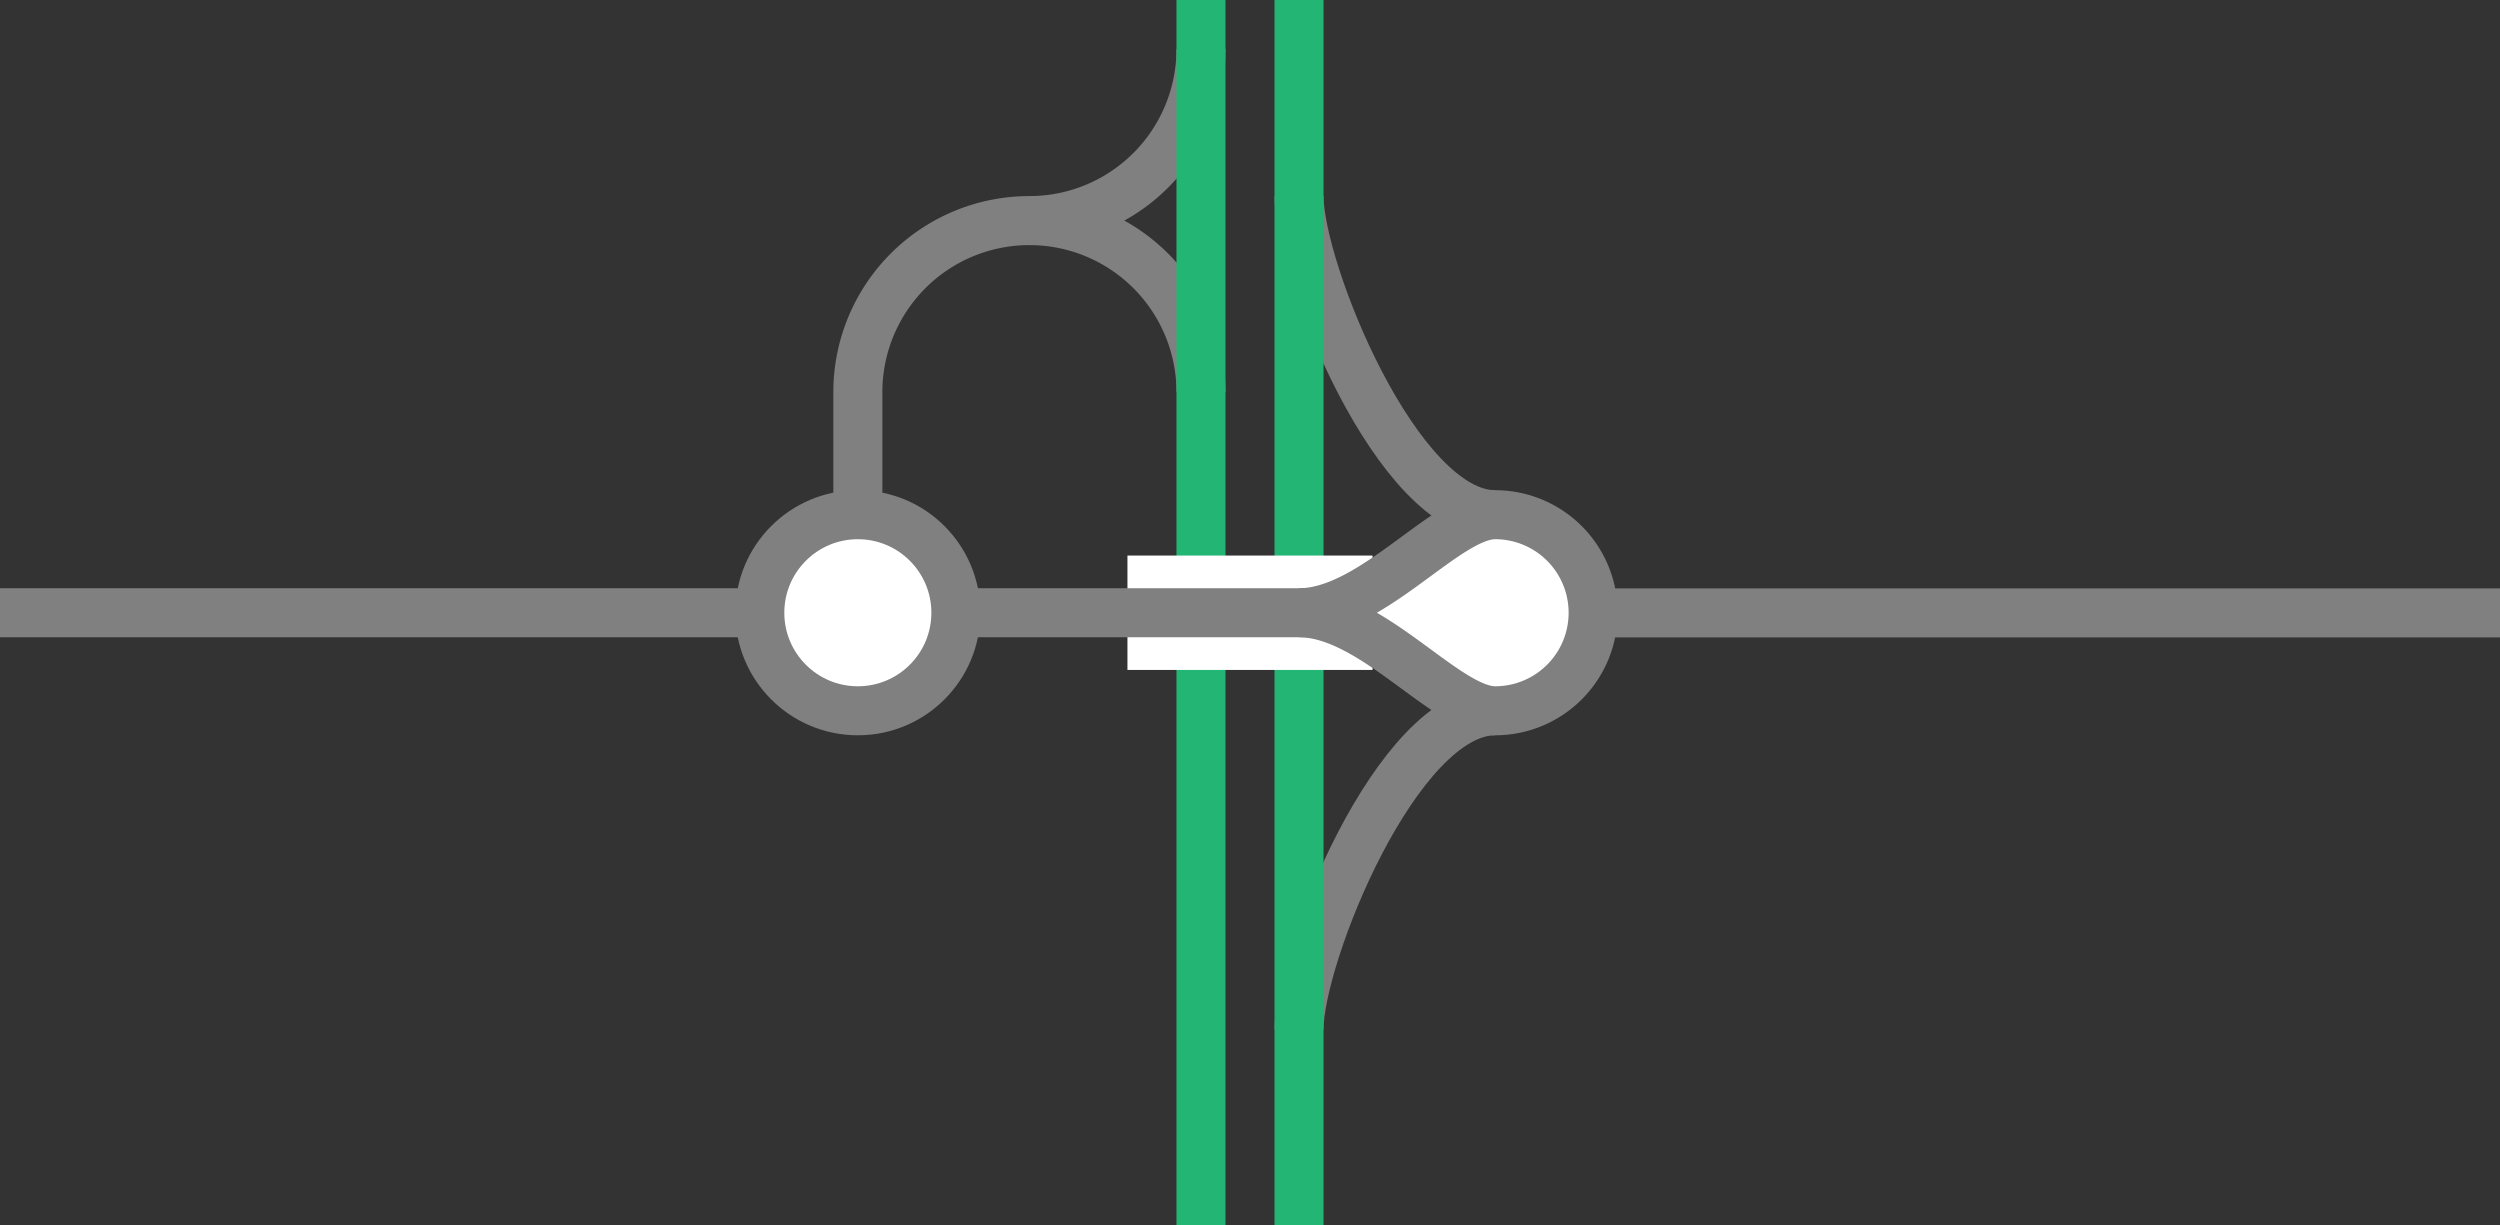 <svg viewBox="0 0 153 75" xmlns="http://www.w3.org/2000/svg"><rect x="0" y="0" width="153" height="75" fill="#333333" stroke="none"/><g fill="none"><path d="m91.5 31.5c-6 0-12-15-12-19.5" stroke="#808080" stroke-miterlimit="10" stroke-width="3"/><path d="m91.5 43.5c-6 0-12 15-12 19.5" stroke="#808080" stroke-miterlimit="10" stroke-width="3"/><path d="m73.5 24a10.5 10.5 0 0 0 -21 0v12" stroke="#808080" stroke-miterlimit="10" stroke-width="3"/><path d="m63 13.5a10.5 10.5 0 0 0 10.5-10.5" stroke="#808080" stroke-miterlimit="10" stroke-width="3"/><path d="m79.5 0v75" stroke="#22b573" stroke-miterlimit="10" stroke-width="3"/><path d="m73.5 0v75" stroke="#22b573" stroke-miterlimit="10" stroke-width="3"/><path d="m0 35.97h3v3h-3z"/><path d="m150 33.05h3v3h-3z"/></g><path d="m88.13 37.51h64.87" fill="#fff" stroke="#808080" stroke-miterlimit="10" stroke-width="3"/><path d="m69 37.5h15" fill="#fff" stroke="#fff" stroke-miterlimit="10" stroke-width="7"/><path d="m0 37.5h88.13" fill="#fff" stroke="#808080" stroke-miterlimit="10" stroke-width="3"/><path d="m79.5 37.5c4.5 0 9-6 12-6a6 6 0 0 1 0 12c-3 0-7.5-6-12-6" fill="#fff" stroke="#808080" stroke-miterlimit="10" stroke-width="3"/><circle cx="52.5" cy="37.5" fill="#fff" r="6" stroke="#808080" stroke-miterlimit="10" stroke-width="3"/></svg>